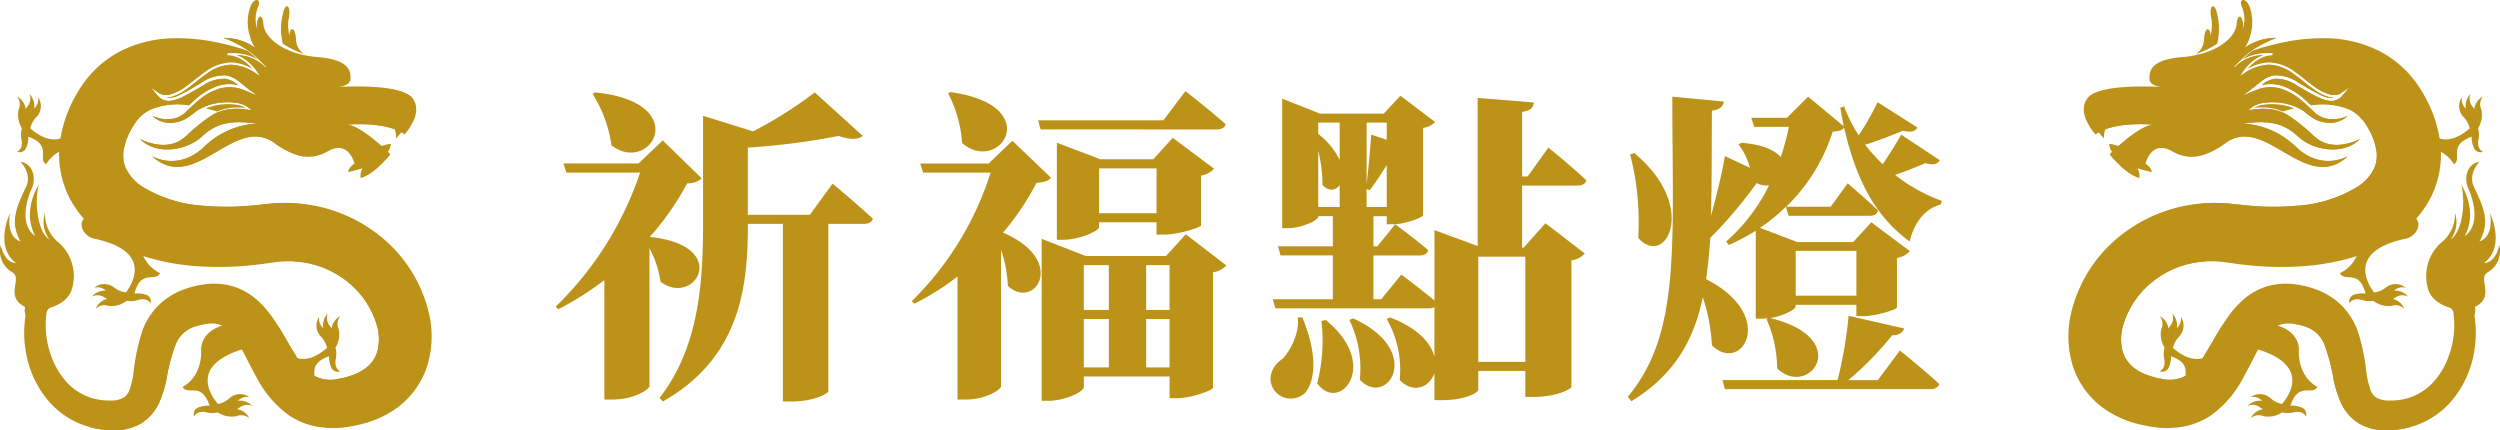 <svg xmlns="http://www.w3.org/2000/svg" width="369.668" height="63.633" viewBox="0 0 369.668 63.633"><g transform="translate(-4286.814 -5820.199)"><path d="M4390.58,5846.585a3.06,3.06,0,0,1-2.16.72,40.188,40.188,0,0,1-5.52,7.921c12.193,1.3,6.624,10.465,1.584,6.624a15.007,15.007,0,0,0-1.632-4.945v20.4c0,.384-2.112,1.968-5.424,1.968h-1.248v-17.665a44.11,44.11,0,0,1-6.817,4.32l-.384-.385a49.36,49.36,0,0,0,12.481-19.825h-10.9l-.432-1.345h11.089l3.6-3.408Zm-15.793-12.722c14.594,1.441,8.257,12.29,2.448,7.826a19.306,19.306,0,0,0-2.784-7.585Zm35.139,13.49s3.744,3.12,5.953,5.184c-.145.529-.672.769-1.393.769H4409.3v24.722c0,.335-2.017,1.536-5.473,1.536h-1.248v-26.258H4397.4c0,8.784-.863,19.633-12.576,26.258l-.48-.529c5.857-7.536,6.432-17.089,6.432-26.066v-15.65l7.393,2.305a60.8,60.8,0,0,0,9.121-5.761l7.1,6.433c-.672.528-1.872.624-3.553,0a105.268,105.268,0,0,1-13.442,1.729v9.936h9.17Z" fill="#bc9218"/><path d="M4442.229,5846.488c-.432.481-.961.624-2.161.769a39.417,39.417,0,0,1-4.945,7.345c9.649,4.128,4.657,11.568.721,7.872a18.993,18.993,0,0,0-1.008-5.328v20.162c0,.431-2.065,1.968-5.281,1.968H4428.4v-18.194a38.587,38.587,0,0,1-6.384,4.032l-.384-.383a46.214,46.214,0,0,0,11.664-19.01h-9.985l-.431-1.345h10.129l3.5-3.359Zm-14.881-12.672c14.16,1.968,7.248,12.289,1.727,7.537a18.482,18.482,0,0,0-2.063-7.345Zm13.344,5.52-.383-1.344h18.529l3.264-4.32s3.744,2.928,5.953,4.9c-.145.527-.672.767-1.344.767Zm27.458,20.114a3.251,3.251,0,0,1-1.968,1.008v17.089c-.047.337-3.215,1.536-5.328,1.536h-1.1v-3.216h-12.674v1.584c0,.624-2.687,2.017-5.328,2.017h-.912v-23.954l6.529,2.544h11.857l2.928-3.216Zm-10.32-4.56v-1.824h-8.5v.719c0,.529-2.833,1.872-5.376,1.872h-.865V5841.3l6.433,2.448h7.825l2.88-3.168,6.1,4.561a3.1,3.1,0,0,1-1.92,1.008v7.392c-.048.288-3.36,1.345-5.424,1.345Zm-10.754,4.512v6.625h3.7V5859.4Zm0,15.122h3.7v-7.154h-3.7Zm10.754-22.8V5845.1h-8.5v6.624Zm-1.537,7.681v6.625h3.457V5859.4Zm3.457,15.122v-7.154h-3.457v7.154Z" fill="#bc9218"/><path d="M4479.379,5867.131c2.16,5.136,2.017,9.024.528,11.04a3.048,3.048,0,0,1-4.9-.624c-.816-1.68,0-3.311,1.488-4.32,1.056-1.1,2.544-3.84,2.208-6.1Zm32.5-19.49v9.169h.24l3.216-3.6,5.809,4.465a2.975,2.975,0,0,1-1.968,1.008V5877.4c0,.289-2.112,1.489-5.616,1.489h-1.2v-3.841h-6.96v2.784c0,.433-1.967,1.536-5.28,1.536h-1.2v-4.032c-.673,2.112-3.072,3.169-5.137,1.057a15.1,15.1,0,0,0-1.92-9.026l.48-.239c4.129,1.584,6.049,3.792,6.577,5.808V5865.6a1.48,1.48,0,0,1-.815.191H4475.4l-.384-1.343h8.881v-6.481h-7.729l-.384-1.345h8.113v-4.464h-2.161v.1c0,.481-2.352,1.681-4.56,1.681h-.769v-19.154l5.57,2.208h9.456l2.449-2.64,5.137,3.888a2.917,2.917,0,0,1-1.778.864v12.913c-.047.336-2.687,1.345-4.464,1.345h-.912v-1.2h-1.967v4.464h.576l2.639-3.263s3.025,2.208,4.9,3.84c-.144.528-.624.768-1.3.768h-6.816v6.481h1.152l2.976-3.649s2.832,2.112,4.9,3.84v-10.416l6.384,2.351V5834.68l8.3.672c-.046.719-.431,1.2-1.727,1.392v9.553h.816l3.073-4.272s3.551,2.879,5.616,4.848c-.145.528-.672.768-1.344.768Zm-29.042,19.874c8.209,6.624,2.016,13.921-1.248,9.36a25.519,25.519,0,0,0,.623-9.217Zm-1.1-27.507a10.739,10.739,0,0,1,3.169,3.841v-5.521h-3.169Zm0,10.8h3.169v-3.264c-.576.864-1.632,1.008-2.545,0a20.7,20.7,0,0,0-.624-5.041Zm5.136,16.466c10.658,4.8,5.041,13.344,1.009,9.073a16.434,16.434,0,0,0-1.536-8.833Zm2.018-28.947v9.073c.287-2.4.575-5.617.672-7.3l2.3.767v-2.544Zm2.975,12.481v-6.193c-.768,1.2-1.631,2.545-2.5,3.7l-.479-.144v2.64Zm13.537,7.344v15.554h6.96v-15.554Z" fill="#bc9218"/><path d="M4573.654,5843.9c-.383.576-.912.767-2.16.431-1.439.624-3.023,1.248-4.464,1.729a24.633,24.633,0,0,0,6.913,3.84l-.144.528c-2.209.576-3.889,2.5-4.609,5.473-5.04-3.649-7.92-9.074-9.7-16.85-.289.433-.721.528-1.681.624a26.827,26.827,0,0,1-6.864,11.089h6.576l2.5-3.456s2.833,2.4,4.512,4.032c-.143.528-.623.769-1.3.769h-11.953l-.385-1.345a24.773,24.773,0,0,1-3.839,3.12l5.519,2.112h8.258l2.687-2.927,5.713,4.272a3.54,3.54,0,0,1-1.92,1.008v7.3c-.048.336-3.121,1.3-4.992,1.3h-1.009v-1.681h-8.976v.24c0,.433-1.777,1.393-3.744,1.729,12.337,3.024,5.76,11.953,1.007,7.44a18.327,18.327,0,0,0-1.583-7.3l.288-.1c-.385,0-.721.047-1.057.047h-.816v-13.008a31.3,31.3,0,0,1-3.984,2.112l-.384-.528a26.368,26.368,0,0,0,6.336-8.305,2.826,2.826,0,0,1-1.824-.336,65.611,65.611,0,0,1-6.864,8.112c-.144,2.16-.336,4.177-.624,6.1,10.609,5.425,5.28,14.113.863,9.793a26.422,26.422,0,0,0-1.344-7.1c-1.392,6.577-4.32,11.521-10.56,15.362l-.529-.672c7.874-9.361,6.578-22.466,6.578-44.357l7.632.721c-.144.768-.671,1.2-1.777,1.344-.047,5.761,0,10.945-.143,15.554.912-3.217,1.728-6.818,2.064-8.833l3.7,1.728a10.111,10.111,0,0,0-1.679-3.457l.431-.24c3.12.24,4.9,1.1,5.809,2.112a38.161,38.161,0,0,0,1.2-4.464H4546.2l-.432-1.344h5.281l3.12-3.121,5.28,4.37c-.191-.865-.336-1.777-.527-2.737l.576-.192a22.162,22.162,0,0,0,2.16,4.272,40.625,40.625,0,0,0,2.784-4.9l5.9,3.744c-.336.576-.863.769-2.16.48-1.871.768-3.84,1.537-5.569,2.064a25.148,25.148,0,0,0,2.593,2.881c.912-1.345,1.92-2.929,2.735-4.368Zm-45.172-1.057c9.6,7.969,4.561,17.09.577,12.529a40.113,40.113,0,0,0-1.2-12.337Zm39.268,29.187s3.648,2.928,5.809,4.945c-.145.527-.672.767-1.344.767h-30.339l-.384-1.343h17.041a63.723,63.723,0,0,0,1.633-9.5l8.208,1.872c-.192.576-.72,1.008-1.776,1.008a46.233,46.233,0,0,1-6.481,6.625h4.369Zm-15.409-14.737v6.624h8.976v-6.624Z" fill="#bc9218"/><path d="M4596.53,5838.824a1.353,1.353,0,0,0,.2.373,9.952,9.952,0,0,0,1.208,1.471,3.38,3.38,0,0,1,.371-1.809,6.355,6.355,0,0,0-1.025-.136l.168.128" fill="#bc9218"/><path d="M4598.687,5841.5a1.912,1.912,0,0,1,.844.145,8.529,8.529,0,0,0,1.2.217c-.26.27-.889.861-1.3.869C4598.93,5842.742,4598.746,5841.887,4598.687,5841.5Z" fill="#bc9218"/><path d="M4653.3,5840.813a3.6,3.6,0,0,0-.055-1.656,3.728,3.728,0,0,0,.474-2.768,1.834,1.834,0,0,1,.239-1.918,2.475,2.475,0,0,0-1.287,1.885,1.731,1.731,0,0,0-.207-.358,1.836,1.836,0,0,1-.348-1.9,2.48,2.48,0,0,0-.674,2.153,1.807,1.807,0,0,1-.6-1.685,2.342,2.342,0,0,0,.23,2.921,3.44,3.44,0,0,1,.925,1.689c-1.58,1.421-5.778,4.17-8.347-3.779-.543-2.044-4.28-3.23-3.635,1.783s3.961,4.752,3.961,4.752,3.828-.526,5.686,2.561c1.319-.89-.965-2.748,2.623-4.086a3.922,3.922,0,0,0,.382,1.764,1.065,1.065,0,0,0,1.3.471S4653,5842.282,4653.3,5840.813Z" fill="#bc9218"/><path d="M4616.477,5867.86c-2.569,7.949-6.767,5.2-8.347,3.778a3.437,3.437,0,0,1,.925-1.689,2.341,2.341,0,0,0,.23-2.92,1.806,1.806,0,0,1-.6,1.684,2.475,2.475,0,0,0-.674-2.153,1.837,1.837,0,0,1-.348,1.9,1.827,1.827,0,0,0-.207.358,2.473,2.473,0,0,0-1.287-1.884,1.835,1.835,0,0,1,.239,1.918,3.722,3.722,0,0,0,.475,2.768,3.586,3.586,0,0,0-.056,1.655c.3,1.47-.671,1.827-.671,1.827a1.064,1.064,0,0,0,1.3-.471,3.917,3.917,0,0,0,.382-1.764c3.588,1.338,1.3,3.2,2.623,4.086,1.858-3.087,5.686-2.561,5.686-2.561s3.316.261,3.961-4.752S4617.02,5865.816,4616.477,5867.86Z" fill="#bc9218"/><path d="M4623.539,5835.631a8.526,8.526,0,0,1,2.517.6c-.569.132-1.138.292-1.707.46a6.95,6.95,0,0,0-1.918-.533,9.272,9.272,0,0,0-2.335.008,4.028,4.028,0,0,1,1.437-.482A8.428,8.428,0,0,1,4623.539,5835.631Z" fill="#bc9218"/><path d="M4652.35,5873.655a14.856,14.856,0,0,1-3.145,5.96,12.407,12.407,0,0,1-5.784,3.676c-.051.016-.1.03-.155.044a14.362,14.362,0,0,1-3.51.5,7.892,7.892,0,0,1-3.981-.941,7,7,0,0,1-2.883-3.29,17.417,17.417,0,0,1-1.029-3.334,26.213,26.213,0,0,0-1.385-5.215,4.452,4.452,0,0,0-2.686-2.532,7.984,7.984,0,0,0-1.665-.407c-.152-.023-.305-.042-.458-.053a4.11,4.11,0,0,0-1.729.166,3.594,3.594,0,0,0-1.32.877,9.792,9.792,0,0,0-1.32,1.75c-.877,1.431-1.679,3.225-2.742,5.123a15.833,15.833,0,0,1-4.853,5.667,10.922,10.922,0,0,1-4.012,1.628,13.672,13.672,0,0,1-4.027.131,20.7,20.7,0,0,1-3.591-.758A15.188,15.188,0,0,1,4598.5,5881a12.476,12.476,0,0,1-5.151-6.576,15.019,15.019,0,0,1-.284-7.944,20.7,20.7,0,0,1,8.075-12.029,22.173,22.173,0,0,1,10.962-4.143h.009a22.161,22.161,0,0,1,2.8-.09c.6.009,1.2.053,1.794.111l1.554.166c.9.111,1.8.169,2.707.227a37.482,37.482,0,0,0,5.3-.088,19.578,19.578,0,0,0,9.075-2.772,6.687,6.687,0,0,0,2.423-2.553,4.009,4.009,0,0,0,.446-1.387,4.853,4.853,0,0,0-.016-1.547,9.854,9.854,0,0,0-1.473-3.646,6.037,6.037,0,0,0-1.956-2.03,1.683,1.683,0,0,0-.16-.094c-.087-.058-.182-.109-.277-.16a10.269,10.269,0,0,0-5.771-.67c-.314-.294-.629-.585-.948-.863a9.327,9.327,0,0,0-3.509-2.064,5.606,5.606,0,0,0-2.823-.065,3.708,3.708,0,0,1,1.947-.934,5.48,5.48,0,0,1,3.239,1c1.042.6,2.071,1.234,3.181,1.759a4.858,4.858,0,0,0,1.808.518,2.118,2.118,0,0,0,1.715-.782c.007,0,.007-.006.014-.006s.01-.014.016-.021l1.013-1.212-1.313.918c-.007.007-.014.007-.021.016a2.177,2.177,0,0,1-1.736.065,6.853,6.853,0,0,1-1.76-.853c-.911-.615-1.764-1.362-2.679-2.032h0c-.182-.134-.367-.266-.557-.391a6.684,6.684,0,0,0-3.835-1.392,6.417,6.417,0,0,0-3.161.969,6.806,6.806,0,0,1,1.313-1.219,4.5,4.5,0,0,1,2.366-.832h.02l.014-.268h-.021a7.991,7.991,0,0,0-3.079.312,6.393,6.393,0,0,0-1.364.622l.206-.213a9.346,9.346,0,0,1,1.341-1.137,39.071,39.071,0,0,1,3.932-1.087,28.579,28.579,0,0,1,7.149-.724,18.011,18.011,0,0,1,7.835,2,15.725,15.725,0,0,1,6.072,5.859,19.187,19.187,0,0,1,2.684,7.389,14.146,14.146,0,0,1-1.526,8.587,16.19,16.19,0,0,1-5.667,5.967,23.7,23.7,0,0,1-6.742,2.876,34.666,34.666,0,0,1-6.741,1.05,46.9,46.9,0,0,1-6.566-.065c-1.073-.1-2.153-.206-3.209-.358l-1.4-.2c-.393-.044-.779-.088-1.167-.1a14.286,14.286,0,0,0-1.431-.009h-.007a13.577,13.577,0,0,0-7.193,2.365,12.975,12.975,0,0,0-5.216,7.084,7.261,7.261,0,0,0-.088,3.794,4.8,4.8,0,0,0,1.936,2.678,7.215,7.215,0,0,0,1.771.9,12.478,12.478,0,0,0,2.2.568,4.944,4.944,0,0,0,3.392-.453,9.2,9.2,0,0,0,2.89-3.2c.811-1.26,1.574-2.716,2.554-4.261l0,0q.288-.461.608-.93a14.925,14.925,0,0,1,2.446-2.832,9.5,9.5,0,0,1,3.771-2.085,10.1,10.1,0,0,1,4.15-.22,13.763,13.763,0,0,1,3.62,1.022,10.247,10.247,0,0,1,3.325,2.349,10.547,10.547,0,0,1,2.074,3.385,29.735,29.735,0,0,1,1.341,6.332,12.6,12.6,0,0,0,.548,2.379,2.355,2.355,0,0,0,.839,1.219,3.421,3.421,0,0,0,1.713.474,10.052,10.052,0,0,0,2.379-.19,8.27,8.27,0,0,0,4.143-2.261,11.36,11.36,0,0,0,2.613-4.321,13.1,13.1,0,0,0,.714-5.193,7.818,7.818,0,0,0-1.685-4.619l1.854-1.859a10.538,10.538,0,0,1,2.881,6.127A16.465,16.465,0,0,1,4652.35,5873.655Z" fill="#bc9218"/><path d="M4642.371,5845.777a10.443,10.443,0,0,1-6.409,5.408,22.649,22.649,0,0,1-8.549.77c-5.119-.329-10.185-1.367-15.3-1.651a22.161,22.161,0,0,1,2.8-.09c.6.009,1.2.053,1.794.111l1.554.166c.9.111,1.8.169,2.707.227a37.482,37.482,0,0,0,5.3-.088,19.578,19.578,0,0,0,9.075-2.772,6.687,6.687,0,0,0,2.423-2.553,4.009,4.009,0,0,0,.446-1.387,4.853,4.853,0,0,0-.016-1.547,9.854,9.854,0,0,0-1.473-3.646,6.037,6.037,0,0,0-1.956-2.03,1.683,1.683,0,0,0-.16-.094c-.087-.058-.182-.109-.277-.16a10.269,10.269,0,0,0-5.771-.67c-.314-.294-.629-.585-.948-.863a9.327,9.327,0,0,0-3.509-2.064,5.606,5.606,0,0,0-2.823-.065,3.708,3.708,0,0,1,1.947-.934,5.48,5.48,0,0,1,3.239,1c1.042.6,2.071,1.234,3.181,1.759a4.858,4.858,0,0,0,1.808.518,2.118,2.118,0,0,0,1.715-.782c.007,0,.007-.006.014-.006s.01-.014.016-.021l1.013-1.212-1.313.918c-.007.007-.014.007-.021.016a2.177,2.177,0,0,1-1.736.065,6.853,6.853,0,0,1-1.76-.853c-.911-.615-1.764-1.362-2.679-2.032.647-.051,1.294-.081,1.946-.084,3.975-.013,8.1,1.094,11,3.8S4643.962,5842.136,4642.371,5845.777Z" fill="#bc9218"/><path d="M4651.251,5866.115s-4.455-.192-5.387-3.116a6.645,6.645,0,0,1,1.832-6.844,5.39,5.39,0,0,0,2.129-4.448,4.2,4.2,0,0,1-.635,3.877c1.78-1.113,2.224-5.631,1.557-8.075,0,0,2.574,3.831.509,7.613,2.447-1.731,1.21-5.6.541-7.03s-.287-3.692,1.651-3.963c0,0-1.739,1.713-.832,3.661,1.468,3.154,2.453,5.22.832,8.112,2.266-.78,1.558-4.164,1.558-4.164s2.383,4.844-.89,7.373c1.843-.127,2.261-2.7,2.261-2.7a3.614,3.614,0,0,1-1.689,4.036C4652.836,5861.481,4656.705,5864.751,4651.251,5866.115Z" fill="#bc9218"/><path d="M4626.748,5871.823s.152-3.323-4.88-3.8-3.722,3.216-1.662,3.692c8.029,2.307,5.418,6.593,4.05,8.218a3.443,3.443,0,0,1-1.719-.869,2.341,2.341,0,0,0-2.926-.134,1.808,1.808,0,0,1,1.7.541,2.475,2.475,0,0,0-2.129.744,1.835,1.835,0,0,1,1.912.285,1.753,1.753,0,0,0,.364.195,2.475,2.475,0,0,0-1.841,1.348,1.836,1.836,0,0,1,1.909-.3,3.728,3.728,0,0,0,2.751-.565,3.593,3.593,0,0,0,1.657,0c1.459-.349,1.847.61,1.847.61a1.064,1.064,0,0,0-.513-1.284,3.922,3.922,0,0,0-1.775-.323c1.219-3.63,3.151-1.408,4-2.755C4626.347,5875.666,4626.748,5871.823,4626.748,5871.823Z" fill="#bc9218"/><path d="M4633.994,5843.291c-6.223,5.705-12.089-6.113-17.991-2.028-2.188,1.51-4.829,3.13-7.966,1.321s-3.976,1.816-3.976,1.816.882.511.933,1.241c-1.524-.351-2.028-.533-2.108-.555a2.446,2.446,0,0,1,.277,1.43c-2.123-.518-4.377-3.5-4.377-3.5s4.3-4.348,6.5-4.384c-6.507-.467-8.6,1.415-8.6,1.415s-2.962-3.049-1.182-5.355c1.561-2.028,9.134-1.736,10.965-1.634-.635-.066-1.787-.306-1.816-1.174-.051-1.2.2-2.875,4.887-3.247s7.807-2.677,7.989-4.866,1.269-.759.883.832a4.72,4.72,0,0,0-.051-3.276c-.708-1.5.773-1.634,1.247.336a6.878,6.878,0,0,1-.926,5.639,7.889,7.889,0,0,1,4.72-1.5c-.044.015-.088.037-.131.052s-.11.043-.161.065a.354.354,0,0,0-.095.037,2.991,2.991,0,0,0-.365.153,2.114,2.114,0,0,0-.3.131c-.175.08-.364.175-.569.277a16.482,16.482,0,0,0-1.78.993c-.109.073-.226.153-.335.24a8.924,8.924,0,0,0-1.153.956l-1.014,1-.175.167c-.051.051-.11.11-.161.168l-.007.007.058.051.059.059v-.007l.131-.132a5.217,5.217,0,0,1,1.043-.817,5.684,5.684,0,0,1,1.379-.6,7.3,7.3,0,0,1,1.678-.285,5.008,5.008,0,0,0-1.211.613,6.912,6.912,0,0,0-1.831,1.875c-.022.015-.029.037-.044.051l-.4.6.613-.394a6.993,6.993,0,0,1,3.677-1.3,6.308,6.308,0,0,1,3.633,1.357c1.109.751,2.086,1.67,3.232,2.451a7.026,7.026,0,0,0,1.86.919,4.075,4.075,0,0,0,.839.168,1.264,1.264,0,0,1-.4.022,4.435,4.435,0,0,1-1.635-.489c-1.065-.511-2.086-1.145-3.122-1.758a5.935,5.935,0,0,0-3.538-1.1,3.746,3.746,0,0,0-1.773.715c-.518.358-.956.781-1.415,1.131l-1.54,1.153,1.78-.737a5.653,5.653,0,0,1,3.758-.314,8.9,8.9,0,0,1,3.348,1.941c.234.2.46.408.686.613.263.24.525.481.788.729a4.019,4.019,0,0,0,1.751,1.109,5.087,5.087,0,0,0,3.378-.335,3.684,3.684,0,0,1-2.941,1.006,4.871,4.871,0,0,1-1.889-.532,10.858,10.858,0,0,1-1.634-1.175,6.688,6.688,0,0,0-.941-.532,8.262,8.262,0,0,0-2.97-.759,8.872,8.872,0,0,0-2.064.073,3.536,3.536,0,0,0-1.926.824l-.27.256.379-.059a10.022,10.022,0,0,1,2.729-.116,6.979,6.979,0,0,1,1.736.423,6.511,6.511,0,0,1,.861.4,26.183,26.183,0,0,1,3.874,3.093,2.592,2.592,0,0,0,.219.183c.073.065.146.124.219.182,2.713,2.2,6.456.146,6.456.146-2.327,2.407-6.865,1.773-9.156-.38-1.86-1.736-3.735-2.276-6.58-2.064-.562.044-1.16.109-1.8.211a6.26,6.26,0,0,1,1.247.044,12.2,12.2,0,0,1,6.727,3.261C4629.989,5845.509,4633.739,5843.437,4633.994,5843.291Z" fill="#bc9218"/><path d="M4609.683,5837.471a5.232,5.232,0,0,1-2.122-.284,1.572,1.572,0,0,0-.826-.153,3.07,3.07,0,0,0-.379.14,3.206,3.206,0,0,1-1.892-.277,4.645,4.645,0,0,0-2.707.049c-.74.241-1.411.668-2.157.889a2.185,2.185,0,0,1-2.188-.368,2.719,2.719,0,0,1-1.341,1.5,1.091,1.091,0,0,1-.189.056,7.765,7.765,0,0,0,.8,1.026s2.094-1.882,8.6-1.415c-2.2.036-6.5,4.384-6.5,4.384s.234.309.62.743l2.556.392-.415-1.086a2.351,2.351,0,0,1,1.788.718,2.324,2.324,0,0,0-.752-1.118l3.827-1.437a8.5,8.5,0,0,0-2.06-.268,22.017,22.017,0,0,0,2.969-1.247,3.528,3.528,0,0,1,3.108-.021,6.938,6.938,0,0,0-2.224-1.2,11.984,11.984,0,0,1,4.384-.7,1.946,1.946,0,0,0-1.4-.478C4610.686,5837.324,4610.187,5837.434,4609.683,5837.471Z" fill="#bc9218"/><path d="M4595.84,5836.964s1.716-1.159,1.187-1.964S4595.522,5835.333,4595.84,5836.964Z" fill="#bc9218"/><path d="M4611.477,5828.205a2.584,2.584,0,0,0,1.226-2.015c.11-2.413,1.037-1.8.971-.693a6.1,6.1,0,0,0,.092-2.717c-.288-1.516.28-2.215.722-1.129a9.3,9.3,0,0,1,.182,5A13.319,13.319,0,0,1,4611.477,5828.205Z" fill="#bc9218"/><path d="M4612.343,5832.418s-2.633,2.338-3.385,2.019a2,2,0,0,1-1.012-1.156c.191.011.383.013.575.009a9.184,9.184,0,0,0,1.66-.2A11.713,11.713,0,0,0,4612.343,5832.418Z" fill="#bc9218"/><path d="M4596.471,5837.439a3.25,3.25,0,0,1,2.834-1.912,8.536,8.536,0,0,1,3.356.444c2.133.654,4.163,1.559,6.266,2.224a11.964,11.964,0,0,0,3.222.619,5.171,5.171,0,0,0,3.107-.843,4.406,4.406,0,0,0,1.19-1.114,1.4,1.4,0,0,0,.144-1.521,2.288,2.288,0,0,0-2.952-.592,2.318,2.318,0,0,1,3.007.56,1.484,1.484,0,0,1-.118,1.6,4.541,4.541,0,0,1-1.2,1.167,5.323,5.323,0,0,1-3.181.928,12.164,12.164,0,0,1-3.294-.566c-2.136-.631-4.183-1.5-6.3-2.1a8.126,8.126,0,0,0-3.194-.368,2.8,2.8,0,0,0-2.4,1.616l-.013.036a.254.254,0,0,1-.476-.177Z" fill="#bc9218"/><path d="M4608.661,5832.417a2.722,2.722,0,0,1,1.111-2.771C4611.273,5828.721,4608.661,5832.417,4608.661,5832.417Z" fill="#bc9218"/><path d="M4609.94,5832.088a2.725,2.725,0,0,1,2.273-1.936C4613.972,5830.032,4609.94,5832.088,4609.94,5832.088Z" fill="#bc9218"/><path d="M4611.97,5832.031a2.723,2.723,0,0,1,2.791-1.062C4616.458,5831.446,4611.97,5832.031,4611.97,5832.031Z" fill="#bc9218"/><path d="M4641.039,5851.725c-5.052.143-5.123,3.468-5.123,3.468s.142,3.861-3.114,5.4c.754,1.4,2.83-.687,3.8,3.017a3.92,3.92,0,0,0-1.793.2,1.063,1.063,0,0,0-.6,1.246s.452-.93,1.884-.485a3.606,3.606,0,0,0,1.653.11,3.725,3.725,0,0,0,2.707.748,1.836,1.836,0,0,1,1.885.429,2.477,2.477,0,0,0-1.747-1.469,1.772,1.772,0,0,0,.377-.17,1.835,1.835,0,0,1,1.926-.157,2.476,2.476,0,0,0-2.075-.885,1.806,1.806,0,0,1,1.736-.425,2.342,2.342,0,0,0-2.929-.062,3.432,3.432,0,0,1-1.772.752c-1.257-1.713-3.575-6.165,4.59-7.929C4644.538,5855.183,4646.091,5851.583,4641.039,5851.725Z" fill="#bc9218"/><path d="M4609.781,5834.175a.879.879,0,0,1-1.16-.444.971.971,0,0,1-.1-.441,9.184,9.184,0,0,0,1.66-.2A.872.872,0,0,1,4609.781,5834.175Z" fill="#bc9218"/><path d="M4609.006,5833.709a.179.179,0,1,1,.245.094A.186.186,0,0,1,4609.006,5833.709Z" fill="#bc9218"/><path d="M4616,5841.263c5.9-4.085,11.768,7.733,17.991,2.028-.255.146-4.005,2.218-7.784-1.459a12.2,12.2,0,0,0-6.727-3.261,6.26,6.26,0,0,0-1.247-.044c.642-.1,1.24-.167,1.8-.211,2.845-.212,4.72.328,6.58,2.064,2.291,2.153,6.829,2.787,9.156.38,0,0-3.743,2.05-6.456-.146-.073-.058-.146-.117-.219-.182a2.592,2.592,0,0,1-.219-.183,26.183,26.183,0,0,0-3.874-3.093,6.511,6.511,0,0,0-.861-.4,6.979,6.979,0,0,0-1.736-.423,10.022,10.022,0,0,0-2.729.116l-.379.059.27-.256a3.536,3.536,0,0,1,1.926-.824,8.872,8.872,0,0,1,2.064-.073,8.262,8.262,0,0,1,2.97.759,6.688,6.688,0,0,1,.941.532,10.858,10.858,0,0,0,1.634,1.175,4.871,4.871,0,0,0,1.889.532,3.684,3.684,0,0,0,2.941-1.006,5.087,5.087,0,0,1-3.378.335,4.019,4.019,0,0,1-1.751-1.109c-.263-.248-.525-.489-.788-.729-.226-.2-.452-.416-.686-.613a8.9,8.9,0,0,0-3.348-1.941,5.653,5.653,0,0,0-3.758.314l-1.78.737,1.54-1.153c.459-.35.9-.773,1.415-1.131a3.746,3.746,0,0,1,1.773-.715,5.935,5.935,0,0,1,3.538,1.1c1.036.613,2.057,1.247,3.122,1.758a4.435,4.435,0,0,0,1.635.489,1.264,1.264,0,0,0,.4-.022,4.075,4.075,0,0,1-.839-.168,7.026,7.026,0,0,1-1.86-.919c-1.146-.781-2.123-1.7-3.232-2.451a6.308,6.308,0,0,0-3.633-1.357,6.993,6.993,0,0,0-3.677,1.3l-.613.394.4-.6c.015-.014.022-.036.044-.051a6.912,6.912,0,0,1,1.831-1.875,5.008,5.008,0,0,1,1.211-.613,7.3,7.3,0,0,0-1.678.285,5.684,5.684,0,0,0-1.379.6,5.217,5.217,0,0,0-1.043.817l-.131.132v.007l-.059-.059-.058-.051.007-.007c.051-.058.11-.117.161-.168l.175-.167,1.014-1a8.924,8.924,0,0,1,1.153-.956c.109-.087.226-.167.335-.24a16.317,16.317,0,0,1,1.78-.993c.205-.1.394-.2.569-.277a2.114,2.114,0,0,1,.3-.131,2.991,2.991,0,0,1,.365-.153.354.354,0,0,1,.095-.037c.051-.022.109-.044.161-.065s.087-.037.131-.052a7.889,7.889,0,0,0-4.72,1.5,6.037,6.037,0,0,0,.8-1.556q-.625.395-1.222.831c-1.734,1.273-3.392,3.106-3.255,5.253a7.987,7.987,0,0,1,1.825-.493,6.685,6.685,0,0,1-2.315,2.192q2.131-.576,4.239-1.241a19.927,19.927,0,0,0-2.12,2.578,3.783,3.783,0,0,1-2.806,1.6,5.93,5.93,0,0,0,4.5-.4c-1.272,1.434-2.652,2.938-4.5,3.435a8.761,8.761,0,0,0,2.936-.2c-1.667,1.455-3.948,1.933-6.119,2.359a4,4,0,0,0,3.087-.175,14.831,14.831,0,0,1-2.239,1.854A10.483,10.483,0,0,0,4616,5841.263Z" fill="#bc9218"/><path d="M4648.577,5864.735a3.042,3.042,0,0,1-.038-2.883,2.345,2.345,0,0,0,.659,1.957,3.549,3.549,0,0,1,.064-2.408c.211-.535.549-1.01.781-1.536a4.231,4.231,0,0,0,.316-2.278q.023,1.052.046,2.1.722-2.077,1.442-4.155a9.776,9.776,0,0,1-.67,3.941c-.365.928-.882,1.924-.557,2.866a7.237,7.237,0,0,1,1.78-2.44,12.584,12.584,0,0,0-.75,2.619,4.965,4.965,0,0,1,1.078-1.514,6.345,6.345,0,0,0-.22,3.343,10.832,10.832,0,0,1,.316,1.6,1.5,1.5,0,0,1-.44,1.249C4650.957,5868.381,4649.081,5865.75,4648.577,5864.735Z" fill="#bc9218"/><path d="M4615.406,5868.321a39.791,39.791,0,0,1-2.478,5.963c-1.357,2.381-3.537,4.5-6.249,4.89-3.186.457-6.386-1.737-7.66-4.691a11.476,11.476,0,0,1,.541-9.348,11.136,11.136,0,0,1,4.515-5.056,16.188,16.188,0,0,1,9.089-1.228,13.577,13.577,0,0,0-7.193,2.365,12.975,12.975,0,0,0-5.216,7.084,7.261,7.261,0,0,0-.088,3.794,4.8,4.8,0,0,0,1.936,2.678,7.215,7.215,0,0,0,1.771.9,12.478,12.478,0,0,0,2.2.568,4.944,4.944,0,0,0,3.392-.453,9.2,9.2,0,0,0,2.89-3.2C4613.663,5871.322,4614.426,5869.866,4615.406,5868.321Z" fill="#bc9218"/><path d="M4643.421,5883.291c-.051.016-.1.03-.155.044a14.362,14.362,0,0,1-3.51.5,7.892,7.892,0,0,1-3.981-.941,7,7,0,0,1-2.883-3.29,17.417,17.417,0,0,1-1.029-3.334,26.213,26.213,0,0,0-1.385-5.215,4.452,4.452,0,0,0-2.686-2.532,7.984,7.984,0,0,0-1.665-.407,4.129,4.129,0,0,1,2.375-.349,6.6,6.6,0,0,1,4.492,3.766,45.936,45.936,0,0,1,2.016,5.732,9.112,9.112,0,0,0,3.412,4.9,9.3,9.3,0,0,0,4.721,1.129C4643.236,5883.289,4643.328,5883.291,4643.421,5883.291Z" fill="#bc9218"/><path d="M4631.252,5827.848c4.045.04,8.557,1,11.1,4.437.61.824,1.014,1.758,1.539,2.635a.2.2,0,0,0,.363-.1,4.688,4.688,0,0,0-1.127-2.592,9.877,9.877,0,0,0-2.088-1.989,13.28,13.28,0,0,0-5.893-2.265,25.467,25.467,0,0,0-3.9-.231.052.052,0,0,0,0,.1Z" fill="#bc9218"/><path d="M4644.107,5835.323l-.008.087a.335.335,0,0,0,.017.126c.015.053.029.108.046.161a1.3,1.3,0,0,0,.09.2c.012.024.023.049.036.072a.226.226,0,0,0,.156.12.182.182,0,0,0,.174-.046.6.6,0,0,0,.043-.054.244.244,0,0,0,.02-.173c-.006-.026-.013-.052-.019-.079a1.344,1.344,0,0,0-.063-.214l-.071-.157a.517.517,0,0,0-.13-.16.17.17,0,0,0-.186-.035.176.176,0,0,0-.1.156Z" fill="#bc9218"/><path d="M4634.366,5856.209a35.126,35.126,0,0,1-7.6,1.268,25.584,25.584,0,0,1-3.8-.038c-1.264-.115-2.521-.281-3.776-.473-.7-.107-1.4-.247-2.107-.373a10.2,10.2,0,0,0-2.139-.235.15.15,0,0,0-.076.277,6.976,6.976,0,0,0,1.786.712,14.22,14.22,0,0,0,1.888.371,24.935,24.935,0,0,0,3.889.306,44.465,44.465,0,0,0,7.715-.621,35.5,35.5,0,0,0,4.251-1.064.067.067,0,0,0-.036-.13Z" fill="#bc9218"/><path d="M4611.451,5856.787a13.828,13.828,0,0,0-3.356.23,6.313,6.313,0,0,0-2.9,1.588c-.12.112.032.263.161.209.975-.415,1.979-.759,2.966-1.153a9.383,9.383,0,0,1,3.132-.717.078.078,0,0,0,0-.157Z" fill="#bc9218"/><path d="M4601.724,5860.056a.283.283,0,0,0-.092.066l-.035.045-.065.083-.065.083a.415.415,0,0,0-.083.13.434.434,0,0,0-.009.094l.007-.051,0,.007.019-.044-.089.128-.016.038a.127.127,0,0,0,0,.063.153.153,0,0,0,.043.09.192.192,0,0,0,.07.04.153.153,0,0,0,.121-.016l.129-.089-.045.019.007,0-.051.007a.406.406,0,0,0,.094-.009.4.4,0,0,0,.13-.083l.083-.065.083-.065.045-.035a.274.274,0,0,0,.051-.065l.015-.027.025-.06a.185.185,0,0,0,0-.1.122.122,0,0,0-.017-.063.193.193,0,0,0-.051-.08.294.294,0,0,0-.11-.064.253.253,0,0,0-.192.025Z" fill="#bc9218"/><path d="M4621.943,5864.413a11,11,0,0,1,5.091-.35,11.883,11.883,0,0,1,2.424.68c.384.153.756.332,1.125.517.195.1.385.2.576.31a1.952,1.952,0,0,0,.553.269c.163.03.339-.14.233-.3a2.935,2.935,0,0,0-1.084-.752,9.277,9.277,0,0,0-1.176-.514,11.354,11.354,0,0,0-2.552-.594,11.527,11.527,0,0,0-5.23.59c-.091.032-.054.176.04.146Z" fill="#bc9218"/><path d="M4632.962,5867.069c.026.023.052.046.077.07s.025.025.037.037.01.01,0,.005-.009,0,.028.039c.01.011.02.022,0,0,.022.026.035.045.058.068s.056.055.082.084l-.073-.176c0,.159.154.292.254.407l.055.066c.006.007.035.047.01.012s0,0,.008.012c.036.049.071.1.106.149s.065.095.1.144.053.079.083.119c-.012-.016-.032-.043-.009-.012l.025.035c.036.05.069.1.1.153.015.024.028.049.043.073a.343.343,0,0,0,.123.115l-.079-.079c.021.028.041.057.061.086a.188.188,0,0,0,.348-.094l0-.052c0-.021.009-.06-.01,0-.028.093.024-.068.024-.093a.548.548,0,0,0-.012-.088c-.013-.066-.03-.132-.049-.2a1.451,1.451,0,0,0-.192-.41,2.03,2.03,0,0,0-.289-.338,1.5,1.5,0,0,0-.2-.162c-.027-.018-.053-.036-.08-.052a.33.33,0,0,0-.236-.036l.192.026a.9.9,0,0,0-.234-.111c-.009,0-.089-.023-.05-.01l-.05-.017-.11-.032a.153.153,0,0,0-.148.254Z" fill="#bc9218"/><path d="M4652.1,5867.984a12.319,12.319,0,0,1-.438,4.747,12.9,12.9,0,0,1-.9,2.213c-.365.711-.825,1.36-1.244,2.039a.128.128,0,0,0,.2.154,9.28,9.28,0,0,0,2.266-4.317,11.5,11.5,0,0,0,.218-4.849c-.01-.057-.108-.044-.1.013Z" fill="#bc9218"/><path d="M4648.668,5878.338a1.051,1.051,0,0,0-.4.275l-.139.133a.589.589,0,0,0-.1.108.579.579,0,0,0-.05.134l.06-.1c-.082.088-.167.175-.248.266s-.156.187-.233.281a.139.139,0,0,0-.011.181.138.138,0,0,0,.178.036c.1-.064.2-.125.3-.191.05-.033.1-.069.147-.1l.077-.055a.352.352,0,0,0,.035-.025l.017-.012q-.107.019-.06.015c.168,0,.3-.157.429-.257a.941.941,0,0,0,.283-.309.262.262,0,0,0-.02-.282.256.256,0,0,0-.268-.092Z" fill="#bc9218"/><path d="M4605.775,5831.824a.427.427,0,0,1-.023-.053s-.009-.038-.006-.013c0-.01,0-.022,0-.033s0-.022,0-.034c0-.033,0,.031-.009.036s.007-.015.009-.019l.034-.08-.025.059.007-.016-.041.053.01-.01-.058.045a.421.421,0,0,0,.1-.09.522.522,0,0,0,.036-.049l-.12.12a.468.468,0,0,0,.15-.156.515.515,0,0,0,.072-.245l-.014.1c.009-.063.024-.123.029-.186,0-.031,0-.061.007-.092l-.014.1.006-.037a.414.414,0,0,0-.039-.3.4.4,0,0,0-.186-.158.375.375,0,0,0-.252-.02.379.379,0,0,0-.232.178.827.827,0,0,0-.1.374l0,.049a.441.441,0,0,0,.119.288.393.393,0,0,0,.19.128l-.147-.086a.393.393,0,0,0,.17.1l-.068-.028a.355.355,0,0,0,.078.033l-.117-.068a.634.634,0,0,0,.1.077c.054.024.066.029.039.016a.077.077,0,0,1-.03-.019l.037.03.055.041c.018.015-.007-.009.011.011a.515.515,0,0,0,.086.07.092.092,0,0,0,.111-.014.1.1,0,0,0,.015-.112Z" fill="#bc9218"/><path d="M4611.347,5828.752c-1.072.17-2.138.379-3.21.551a8.062,8.062,0,0,0-1.453.268c-.371.132-.789.336-.812.772a.207.207,0,0,0,.309.178,1.7,1.7,0,0,0,.384-.37,1.59,1.59,0,0,1,.512-.348,6.447,6.447,0,0,1,1.42-.374c.959-.192,1.916-.391,2.871-.6.048-.01.027-.08-.021-.073Z" fill="#bc9218"/><path d="M4346.767,5838.824a1.38,1.38,0,0,1-.2.373,9.952,9.952,0,0,1-1.208,1.471,3.38,3.38,0,0,0-.371-1.809,6.342,6.342,0,0,1,1.025-.136l-.168.128" fill="#bc9218"/><path d="M4344.61,5841.5a1.913,1.913,0,0,0-.844.145,8.5,8.5,0,0,1-1.2.217c.26.27.888.861,1.3.869C4344.367,5842.742,4344.551,5841.887,4344.61,5841.5Z" fill="#bc9218"/><path d="M4289.993,5840.813a3.605,3.605,0,0,1,.055-1.656,3.73,3.73,0,0,1-.475-2.768,1.836,1.836,0,0,0-.238-1.918,2.475,2.475,0,0,1,1.287,1.885,1.709,1.709,0,0,1,.207-.358,1.836,1.836,0,0,0,.348-1.9,2.477,2.477,0,0,1,.673,2.153,1.806,1.806,0,0,0,.6-1.685,2.341,2.341,0,0,1-.231,2.921,3.437,3.437,0,0,0-.924,1.689c1.579,1.421,5.778,4.17,8.346-3.779.543-2.044,4.281-3.23,3.636,1.783s-3.961,4.752-3.961,4.752-3.828-.526-5.686,2.561c-1.319-.89.965-2.748-2.624-4.086a3.909,3.909,0,0,1-.381,1.764,1.065,1.065,0,0,1-1.3.471S4290.293,5842.282,4289.993,5840.813Z" fill="#bc9218"/><path d="M4326.82,5867.86c2.569,7.949,6.767,5.2,8.347,3.778a3.436,3.436,0,0,0-.925-1.689,2.341,2.341,0,0,1-.23-2.92,1.805,1.805,0,0,0,.6,1.684,2.477,2.477,0,0,1,.674-2.153,1.837,1.837,0,0,0,.347,1.9,1.782,1.782,0,0,1,.208.358,2.473,2.473,0,0,1,1.287-1.884,1.835,1.835,0,0,0-.239,1.918,3.726,3.726,0,0,1-.475,2.768,3.587,3.587,0,0,1,.056,1.655c-.3,1.47.67,1.827.67,1.827a1.065,1.065,0,0,1-1.3-.471,3.917,3.917,0,0,1-.381-1.764c-3.588,1.338-1.305,3.2-2.623,4.086-1.859-3.087-5.687-2.561-5.687-2.561s-3.315.261-3.96-4.752S4326.277,5865.816,4326.82,5867.86Z" fill="#bc9218"/><path d="M4319.757,5835.631a8.523,8.523,0,0,0-2.517.6c.569.132,1.138.292,1.707.46a6.965,6.965,0,0,1,1.919-.533,9.273,9.273,0,0,1,2.335.008,4.041,4.041,0,0,0-1.437-.482A8.44,8.44,0,0,0,4319.757,5835.631Z" fill="#bc9218"/><path d="M4290.947,5873.655a14.873,14.873,0,0,0,3.144,5.96,12.415,12.415,0,0,0,5.785,3.676c.051.016.1.03.155.044a14.361,14.361,0,0,0,3.509.5,7.892,7.892,0,0,0,3.982-.941,6.993,6.993,0,0,0,2.883-3.29,17.452,17.452,0,0,0,1.029-3.334,26.285,26.285,0,0,1,1.384-5.215,4.455,4.455,0,0,1,2.687-2.532,7.991,7.991,0,0,1,1.665-.407c.152-.023.305-.042.457-.053a4.112,4.112,0,0,1,1.73.166,3.59,3.59,0,0,1,1.32.877,9.792,9.792,0,0,1,1.32,1.75c.876,1.431,1.679,3.225,2.742,5.123a15.833,15.833,0,0,0,4.853,5.667,10.921,10.921,0,0,0,4.011,1.628,13.678,13.678,0,0,0,4.028.131,20.68,20.68,0,0,0,3.59-.758A15.183,15.183,0,0,0,4344.8,5881a12.476,12.476,0,0,0,5.151-6.576,15.009,15.009,0,0,0,.284-7.944,20.7,20.7,0,0,0-8.076-12.029,22.169,22.169,0,0,0-10.961-4.143h-.009a22.165,22.165,0,0,0-2.8-.09c-.6.009-1.2.053-1.794.111l-1.553.166c-.9.111-1.8.169-2.708.227a37.471,37.471,0,0,1-5.3-.088,19.578,19.578,0,0,1-9.075-2.772,6.68,6.68,0,0,1-2.423-2.553,4.009,4.009,0,0,1-.446-1.387,4.825,4.825,0,0,1,.016-1.547,9.847,9.847,0,0,1,1.473-3.646,6.022,6.022,0,0,1,1.956-2.03,1.665,1.665,0,0,1,.159-.094c.088-.058.183-.109.278-.16a10.266,10.266,0,0,1,5.77-.67c.315-.294.629-.585.948-.863a9.335,9.335,0,0,1,3.51-2.064,5.606,5.606,0,0,1,2.823-.065,3.711,3.711,0,0,0-1.947-.934,5.478,5.478,0,0,0-3.239,1c-1.043.6-2.071,1.234-3.181,1.759a4.861,4.861,0,0,1-1.808.518,2.121,2.121,0,0,1-1.716-.782c-.007,0-.007-.006-.014-.006s-.009-.014-.016-.021l-1.012-1.212,1.313.918c.007.007.014.007.021.016a2.177,2.177,0,0,0,1.736.065,6.847,6.847,0,0,0,1.759-.853c.911-.615,1.764-1.362,2.68-2.032h0c.183-.134.368-.266.557-.391a6.691,6.691,0,0,1,3.836-1.392,6.418,6.418,0,0,1,3.161.969,6.8,6.8,0,0,0-1.314-1.219,4.5,4.5,0,0,0-2.365-.832h-.021l-.014-.268h.021a7.994,7.994,0,0,1,3.08.312,6.372,6.372,0,0,1,1.364.622l-.206-.213a9.4,9.4,0,0,0-1.341-1.137,39.071,39.071,0,0,0-3.932-1.087,28.582,28.582,0,0,0-7.149-.724,18.02,18.02,0,0,0-7.836,2,15.727,15.727,0,0,0-6.071,5.859,19.163,19.163,0,0,0-2.684,7.389,14.142,14.142,0,0,0,1.526,8.587,16.182,16.182,0,0,0,5.667,5.967,23.7,23.7,0,0,0,6.741,2.876,34.665,34.665,0,0,0,6.742,1.05,46.9,46.9,0,0,0,6.566-.065c1.073-.1,2.153-.206,3.209-.358l1.394-.2c.393-.044.779-.088,1.168-.1a14.285,14.285,0,0,1,1.431-.009h.007a13.582,13.582,0,0,1,7.193,2.365,12.97,12.97,0,0,1,5.215,7.084,7.251,7.251,0,0,1,.088,3.794,4.791,4.791,0,0,1-1.935,2.678,7.215,7.215,0,0,1-1.771.9,12.456,12.456,0,0,1-2.2.568,4.944,4.944,0,0,1-3.392-.453,9.206,9.206,0,0,1-2.89-3.2c-.811-1.26-1.574-2.716-2.555-4.261l0,0q-.289-.461-.608-.93a14.961,14.961,0,0,0-2.446-2.832,9.5,9.5,0,0,0-3.771-2.085,10.1,10.1,0,0,0-4.15-.22,13.775,13.775,0,0,0-3.621,1.022,10.253,10.253,0,0,0-3.324,2.349,10.547,10.547,0,0,0-2.074,3.385,29.731,29.731,0,0,0-1.341,6.332,12.708,12.708,0,0,1-.548,2.379,2.355,2.355,0,0,1-.839,1.219,3.419,3.419,0,0,1-1.713.474,10.048,10.048,0,0,1-2.379-.19,8.277,8.277,0,0,1-4.144-2.261,11.365,11.365,0,0,1-2.612-4.321,13.1,13.1,0,0,1-.715-5.193,7.825,7.825,0,0,1,1.686-4.619l-1.854-1.859a10.532,10.532,0,0,0-2.881,6.127A16.447,16.447,0,0,0,4290.947,5873.655Z" fill="#bc9218"/><path d="M4300.926,5845.777a10.441,10.441,0,0,0,6.408,5.408,22.654,22.654,0,0,0,8.55.77c5.119-.329,10.184-1.367,15.3-1.651a22.165,22.165,0,0,0-2.8-.09c-.6.009-1.2.053-1.794.111l-1.553.166c-.9.111-1.8.169-2.708.227a37.471,37.471,0,0,1-5.3-.088,19.578,19.578,0,0,1-9.075-2.772,6.68,6.68,0,0,1-2.423-2.553,4.009,4.009,0,0,1-.446-1.387,4.825,4.825,0,0,1,.016-1.547,9.847,9.847,0,0,1,1.473-3.646,6.022,6.022,0,0,1,1.956-2.03,1.665,1.665,0,0,1,.159-.094c.088-.058.183-.109.278-.16a10.266,10.266,0,0,1,5.77-.67c.315-.294.629-.585.948-.863a9.335,9.335,0,0,1,3.51-2.064,5.606,5.606,0,0,1,2.823-.065,3.711,3.711,0,0,0-1.947-.934,5.478,5.478,0,0,0-3.239,1c-1.043.6-2.071,1.234-3.181,1.759a4.861,4.861,0,0,1-1.808.518,2.121,2.121,0,0,1-1.716-.782c-.007,0-.007-.006-.014-.006s-.009-.014-.016-.021l-1.012-1.212,1.313.918c.007.007.014.007.021.016a2.177,2.177,0,0,0,1.736.065,6.847,6.847,0,0,0,1.759-.853c.911-.615,1.764-1.362,2.68-2.032-.647-.051-1.3-.081-1.947-.084-3.974-.013-8.094,1.094-11,3.8S4299.335,5842.136,4300.926,5845.777Z" fill="#bc9218"/><path d="M4292.045,5866.115s4.456-.192,5.388-3.116a6.646,6.646,0,0,0-1.832-6.844,5.393,5.393,0,0,1-2.13-4.448,4.2,4.2,0,0,0,.636,3.877c-1.78-1.113-2.225-5.631-1.557-8.075,0,0-2.575,3.831-.509,7.613-2.447-1.731-1.21-5.6-.541-7.03s.287-3.692-1.652-3.963c0,0,1.74,1.713.833,3.661-1.468,3.154-2.454,5.22-.833,8.112-2.266-.78-1.557-4.164-1.557-4.164s-2.383,4.844.89,7.373c-1.843-.127-2.261-2.7-2.261-2.7a3.614,3.614,0,0,0,1.689,4.036C4290.461,5861.481,4286.591,5864.751,4292.045,5866.115Z" fill="#bc9218"/><path d="M4316.549,5871.823s-.152-3.323,4.879-3.8,3.723,3.216,1.662,3.692c-8.028,2.307-5.417,6.593-4.049,8.218a3.437,3.437,0,0,0,1.718-.869,2.343,2.343,0,0,1,2.927-.134,1.81,1.81,0,0,0-1.7.541,2.476,2.476,0,0,1,2.13.744,1.834,1.834,0,0,0-1.912.285,1.728,1.728,0,0,1-.365.195,2.475,2.475,0,0,1,1.842,1.348,1.836,1.836,0,0,0-1.91-.3,3.728,3.728,0,0,1-2.751-.565,3.588,3.588,0,0,1-1.656,0c-1.459-.349-1.848.61-1.848.61a1.065,1.065,0,0,1,.513-1.284,3.929,3.929,0,0,1,1.776-.323c-1.22-3.63-3.152-1.408-4-2.755C4316.949,5875.666,4316.549,5871.823,4316.549,5871.823Z" fill="#bc9218"/><path d="M4309.3,5843.291c6.223,5.705,12.088-6.113,17.99-2.028,2.189,1.51,4.83,3.13,7.967,1.321s3.976,1.816,3.976,1.816-.883.511-.934,1.241c1.525-.351,2.028-.533,2.109-.555a2.433,2.433,0,0,0-.278,1.43c2.123-.518,4.378-3.5,4.378-3.5s-4.3-4.348-6.5-4.384c6.508-.467,8.6,1.415,8.6,1.415s2.962-3.049,1.182-5.355c-1.561-2.028-9.134-1.736-10.965-1.634.634-.066,1.787-.306,1.816-1.174.051-1.2-.2-2.875-4.888-3.247s-7.806-2.677-7.988-4.866-1.27-.759-.883.832a4.722,4.722,0,0,1,.051-3.276c.708-1.5-.773-1.634-1.248.336a6.877,6.877,0,0,0,.927,5.639,7.891,7.891,0,0,0-4.72-1.5c.044.015.087.037.131.052s.11.043.161.065a.371.371,0,0,1,.1.037,3,3,0,0,1,.364.153,2.066,2.066,0,0,1,.3.131c.175.08.365.175.569.277a16.589,16.589,0,0,1,1.781.993c.109.073.226.153.335.24a9.063,9.063,0,0,1,1.153.956l1.014,1,.175.167c.051.051.109.11.16.168l.008.007-.059.051-.058.059v-.007l-.131-.132a5.209,5.209,0,0,0-1.044-.817,5.657,5.657,0,0,0-1.378-.6,7.317,7.317,0,0,0-1.678-.285,5,5,0,0,1,1.211.613,6.905,6.905,0,0,1,1.831,1.875c.022.015.029.037.044.051l.4.6-.613-.394a7,7,0,0,0-3.677-1.3,6.308,6.308,0,0,0-3.633,1.357c-1.109.751-2.086,1.67-3.232,2.451a7.037,7.037,0,0,1-1.86.919,4.1,4.1,0,0,1-.839.168,1.265,1.265,0,0,0,.4.022,4.428,4.428,0,0,0,1.634-.489c1.065-.511,2.087-1.145,3.123-1.758a5.933,5.933,0,0,1,3.538-1.1,3.746,3.746,0,0,1,1.773.715c.518.358.956.781,1.415,1.131l1.539,1.153-1.78-.737a5.65,5.65,0,0,0-3.757-.314,8.894,8.894,0,0,0-3.348,1.941c-.234.2-.46.408-.686.613-.263.24-.526.481-.788.729a4.029,4.029,0,0,1-1.751,1.109,5.088,5.088,0,0,1-3.378-.335,3.682,3.682,0,0,0,2.94,1.006,4.871,4.871,0,0,0,1.89-.532,10.886,10.886,0,0,0,1.634-1.175,6.656,6.656,0,0,1,.941-.532,8.265,8.265,0,0,1,2.969-.759,8.88,8.88,0,0,1,2.065.073,3.539,3.539,0,0,1,1.926.824l.27.256-.379-.059a10.024,10.024,0,0,0-2.729-.116,6.978,6.978,0,0,0-1.736.423,6.511,6.511,0,0,0-.861.4,26.132,26.132,0,0,0-3.874,3.093,2.588,2.588,0,0,1-.219.183c-.073.065-.146.124-.219.182-2.714,2.2-6.456.146-6.456.146,2.327,2.407,6.865,1.773,9.156-.38,1.86-1.736,3.735-2.276,6.58-2.064.562.044,1.16.109,1.8.211a6.258,6.258,0,0,0-1.247.044,12.193,12.193,0,0,0-6.727,3.261C4313.308,5845.509,4309.558,5843.437,4309.3,5843.291Z" fill="#bc9218"/><path d="M4333.613,5837.471a5.237,5.237,0,0,0,2.123-.284,1.571,1.571,0,0,1,.826-.153,3.13,3.13,0,0,1,.379.14,3.208,3.208,0,0,0,1.892-.277,4.645,4.645,0,0,1,2.707.049c.74.241,1.41.668,2.157.889a2.185,2.185,0,0,0,2.188-.368,2.715,2.715,0,0,0,1.341,1.5,1.091,1.091,0,0,0,.189.056,7.765,7.765,0,0,1-.8,1.026s-2.094-1.882-8.6-1.415c2.2.036,6.5,4.384,6.5,4.384s-.234.309-.621.743l-2.555.392.415-1.086a2.354,2.354,0,0,0-1.789.718,2.341,2.341,0,0,1,.752-1.118l-3.826-1.437a8.488,8.488,0,0,1,2.059-.268,22.058,22.058,0,0,1-2.968-1.247,3.528,3.528,0,0,0-3.108-.021,6.915,6.915,0,0,1,2.224-1.2,11.991,11.991,0,0,0-4.384-.7,1.946,1.946,0,0,1,1.4-.478C4332.611,5837.324,4333.109,5837.434,4333.613,5837.471Z" fill="#bc9218"/><path d="M4347.456,5836.964s-1.716-1.159-1.186-1.964S4347.774,5835.333,4347.456,5836.964Z" fill="#bc9218"/><path d="M4331.819,5828.205a2.583,2.583,0,0,1-1.225-2.015c-.11-2.413-1.037-1.8-.971-.693a6.09,6.09,0,0,1-.092-2.717c.288-1.516-.28-2.215-.723-1.129a9.323,9.323,0,0,0-.181,5A13.335,13.335,0,0,0,4331.819,5828.205Z" fill="#bc9218"/><path d="M4330.954,5832.418s2.633,2.338,3.384,2.019a2,2,0,0,0,1.013-1.156c-.192.011-.384.013-.576.009a9.184,9.184,0,0,1-1.66-.2A11.715,11.715,0,0,1,4330.954,5832.418Z" fill="#bc9218"/><path d="M4346.826,5837.439a3.251,3.251,0,0,0-2.835-1.912,8.531,8.531,0,0,0-3.355.444c-2.133.654-4.164,1.559-6.266,2.224a11.968,11.968,0,0,1-3.222.619,5.176,5.176,0,0,1-3.108-.843,4.427,4.427,0,0,1-1.19-1.114,1.4,1.4,0,0,1-.143-1.521,2.288,2.288,0,0,1,2.952-.592,2.319,2.319,0,0,0-3.007.56,1.483,1.483,0,0,0,.118,1.6,4.521,4.521,0,0,0,1.2,1.167,5.321,5.321,0,0,0,3.181.928,12.151,12.151,0,0,0,3.293-.566c2.137-.631,4.183-1.5,6.3-2.1a8.123,8.123,0,0,1,3.193-.368,2.8,2.8,0,0,1,2.4,1.616l.013.036a.254.254,0,0,0,.476-.177Z" fill="#bc9218"/><path d="M4334.636,5832.417a2.724,2.724,0,0,0-1.112-2.771C4332.023,5828.721,4334.636,5832.417,4334.636,5832.417Z" fill="#bc9218"/><path d="M4333.357,5832.088a2.725,2.725,0,0,0-2.274-1.936C4329.325,5830.032,4333.357,5832.088,4333.357,5832.088Z" fill="#bc9218"/><path d="M4331.326,5832.031a2.722,2.722,0,0,0-2.79-1.062C4326.838,5831.446,4331.326,5832.031,4331.326,5832.031Z" fill="#bc9218"/><path d="M4302.258,5851.725c5.052.143,5.123,3.468,5.123,3.468s-.143,3.861,3.114,5.4c-.754,1.4-2.83-.687-3.8,3.017a3.921,3.921,0,0,1,1.793.2,1.063,1.063,0,0,1,.6,1.246s-.452-.93-1.885-.485a3.6,3.6,0,0,1-1.652.11,3.726,3.726,0,0,1-2.707.748,1.834,1.834,0,0,0-1.885.429,2.476,2.476,0,0,1,1.747-1.469,1.751,1.751,0,0,1-.377-.17,1.838,1.838,0,0,0-1.927-.157,2.478,2.478,0,0,1,2.076-.885,1.807,1.807,0,0,0-1.736-.425,2.341,2.341,0,0,1,2.928-.062,3.438,3.438,0,0,0,1.773.752c1.257-1.713,3.574-6.165-4.591-7.929C4298.758,5855.183,4297.205,5851.583,4302.258,5851.725Z" fill="#bc9218"/><path d="M4333.515,5834.175a.88.88,0,0,0,1.161-.444.97.97,0,0,0,.1-.441,9.184,9.184,0,0,1-1.66-.2A.873.873,0,0,0,4333.515,5834.175Z" fill="#bc9218"/><path d="M4334.291,5833.709a.179.179,0,1,0-.245.094A.185.185,0,0,0,4334.291,5833.709Z" fill="#bc9218"/><path d="M4327.293,5841.263c-5.9-4.085-11.767,7.733-17.99,2.028.255.146,4,2.218,7.784-1.459a12.193,12.193,0,0,1,6.727-3.261,6.258,6.258,0,0,1,1.247-.044c-.642-.1-1.24-.167-1.8-.211-2.845-.212-4.72.328-6.58,2.064-2.291,2.153-6.829,2.787-9.156.38,0,0,3.742,2.05,6.456-.146.073-.058.146-.117.219-.182a2.588,2.588,0,0,0,.219-.183,26.132,26.132,0,0,1,3.874-3.093,6.511,6.511,0,0,1,.861-.4,6.978,6.978,0,0,1,1.736-.423,10.024,10.024,0,0,1,2.729.116l.379.059-.27-.256a3.539,3.539,0,0,0-1.926-.824,8.88,8.88,0,0,0-2.065-.073,8.265,8.265,0,0,0-2.969.759,6.656,6.656,0,0,0-.941.532,10.886,10.886,0,0,1-1.634,1.175,4.871,4.871,0,0,1-1.89.532,3.682,3.682,0,0,1-2.94-1.006,5.088,5.088,0,0,0,3.378.335,4.029,4.029,0,0,0,1.751-1.109c.262-.248.525-.489.788-.729.226-.2.452-.416.686-.613a8.894,8.894,0,0,1,3.348-1.941,5.65,5.65,0,0,1,3.757.314l1.78.737-1.539-1.153c-.459-.35-.9-.773-1.415-1.131a3.746,3.746,0,0,0-1.773-.715,5.933,5.933,0,0,0-3.538,1.1c-1.036.613-2.058,1.247-3.123,1.758a4.428,4.428,0,0,1-1.634.489,1.265,1.265,0,0,1-.4-.022,4.1,4.1,0,0,0,.839-.168,7.037,7.037,0,0,0,1.86-.919c1.146-.781,2.123-1.7,3.232-2.451a6.308,6.308,0,0,1,3.633-1.357,7,7,0,0,1,3.677,1.3l.613.394-.4-.6c-.015-.014-.022-.036-.044-.051a6.905,6.905,0,0,0-1.831-1.875,5,5,0,0,0-1.211-.613,7.317,7.317,0,0,1,1.678.285,5.657,5.657,0,0,1,1.378.6,5.209,5.209,0,0,1,1.044.817l.131.132v.007l.058-.059.059-.051-.008-.007c-.051-.058-.109-.117-.16-.168l-.175-.167-1.014-1a9.063,9.063,0,0,0-1.153-.956c-.109-.087-.226-.167-.335-.24a16.422,16.422,0,0,0-1.781-.993c-.2-.1-.394-.2-.569-.277a2.066,2.066,0,0,0-.3-.131,3,3,0,0,0-.364-.153.371.371,0,0,0-.1-.037c-.051-.022-.11-.044-.161-.065s-.087-.037-.131-.052a7.891,7.891,0,0,1,4.72,1.5,5.993,5.993,0,0,1-.8-1.556q.625.395,1.222.831c1.734,1.273,3.392,3.106,3.255,5.253a7.987,7.987,0,0,0-1.825-.493,6.672,6.672,0,0,0,2.315,2.192q-2.131-.576-4.24-1.241a19.934,19.934,0,0,1,2.121,2.578,3.781,3.781,0,0,0,2.806,1.6,5.929,5.929,0,0,1-4.5-.4c1.271,1.434,2.652,2.938,4.5,3.435a8.76,8.76,0,0,1-2.936-.2c1.667,1.455,3.947,1.933,6.119,2.359a4,4,0,0,1-3.087-.175,14.762,14.762,0,0,0,2.239,1.854A10.491,10.491,0,0,1,4327.293,5841.263Z" fill="#bc9218"/><path d="M4294.72,5864.735a3.043,3.043,0,0,0,.038-2.883,2.346,2.346,0,0,1-.66,1.957,3.561,3.561,0,0,0-.063-2.408c-.211-.535-.55-1.01-.782-1.536a4.23,4.23,0,0,1-.315-2.278q-.024,1.052-.047,2.1l-1.441-4.155a9.751,9.751,0,0,0,.67,3.941c.365.928.882,1.924.557,2.866a7.244,7.244,0,0,0-1.78-2.44,12.644,12.644,0,0,1,.75,2.619,4.943,4.943,0,0,0-1.079-1.514,6.356,6.356,0,0,1,.221,3.343,10.707,10.707,0,0,0-.316,1.6,1.5,1.5,0,0,0,.439,1.249C4292.34,5868.381,4294.216,5865.75,4294.72,5864.735Z" fill="#bc9218"/><path d="M4327.89,5868.321a39.7,39.7,0,0,0,2.479,5.963c1.357,2.381,3.537,4.5,6.249,4.89,3.186.457,6.386-1.737,7.66-4.691a11.479,11.479,0,0,0-.541-9.348,11.14,11.14,0,0,0-4.516-5.056,16.187,16.187,0,0,0-9.088-1.228,13.582,13.582,0,0,1,7.193,2.365,12.97,12.97,0,0,1,5.215,7.084,7.251,7.251,0,0,1,.088,3.794,4.791,4.791,0,0,1-1.935,2.678,7.215,7.215,0,0,1-1.771.9,12.456,12.456,0,0,1-2.2.568,4.944,4.944,0,0,1-3.392-.453,9.206,9.206,0,0,1-2.89-3.2C4329.634,5871.322,4328.871,5869.866,4327.89,5868.321Z" fill="#bc9218"/><path d="M4299.876,5883.291c.051.016.1.03.155.044a14.361,14.361,0,0,0,3.509.5,7.892,7.892,0,0,0,3.982-.941,6.993,6.993,0,0,0,2.883-3.29,17.452,17.452,0,0,0,1.029-3.334,26.285,26.285,0,0,1,1.384-5.215,4.455,4.455,0,0,1,2.687-2.532,7.991,7.991,0,0,1,1.665-.407,4.13,4.13,0,0,0-2.375-.349,6.6,6.6,0,0,0-4.492,3.766,45.859,45.859,0,0,0-2.016,5.732,9.106,9.106,0,0,1-3.413,4.9,9.3,9.3,0,0,1-4.721,1.129C4300.061,5883.289,4299.968,5883.291,4299.876,5883.291Z" fill="#bc9218"/><path d="M4312.045,5827.848c-4.046.04-8.557,1-11.1,4.437-.61.824-1.015,1.758-1.539,2.635a.2.2,0,0,1-.363-.1,4.694,4.694,0,0,1,1.126-2.592,9.9,9.9,0,0,1,2.089-1.989,13.276,13.276,0,0,1,5.893-2.265,25.467,25.467,0,0,1,3.9-.231.052.052,0,0,1,0,.1Z" fill="#bc9218"/><path d="M4299.19,5835.323l.008.087a.367.367,0,0,1-.017.126c-.015.053-.03.108-.046.161a1.212,1.212,0,0,1-.091.2c-.011.024-.022.049-.035.072a.228.228,0,0,1-.157.12.182.182,0,0,1-.174-.046.58.58,0,0,1-.042-.054.234.234,0,0,1-.02-.173c0-.026.013-.052.019-.079a1.3,1.3,0,0,1,.063-.214c.023-.052.047-.1.071-.157a.535.535,0,0,1,.129-.16.172.172,0,0,1,.187-.035.176.176,0,0,1,.1.156Z" fill="#bc9218"/><path d="M4308.931,5856.209a35.118,35.118,0,0,0,7.6,1.268,25.6,25.6,0,0,0,3.8-.038c1.264-.115,2.521-.281,3.776-.473.705-.107,1.4-.247,2.107-.373a10.2,10.2,0,0,1,2.139-.235.15.15,0,0,1,.075.277,6.959,6.959,0,0,1-1.785.712,14.242,14.242,0,0,1-1.888.371,24.935,24.935,0,0,1-3.889.306,44.465,44.465,0,0,1-7.715-.621,35.453,35.453,0,0,1-4.251-1.064.067.067,0,0,1,.036-.13Z" fill="#bc9218"/><path d="M4331.846,5856.787a13.835,13.835,0,0,1,3.356.23,6.309,6.309,0,0,1,2.9,1.588c.119.112-.032.263-.161.209-.976-.415-1.979-.759-2.966-1.153a9.38,9.38,0,0,0-3.132-.717.078.078,0,0,1,0-.157Z" fill="#bc9218"/><path d="M4341.573,5860.056a.272.272,0,0,1,.091.066l.036.045.065.083.065.083a.4.4,0,0,1,.082.13.382.382,0,0,1,.01.094l-.007-.051,0,.007-.018-.044.089.128.016.038a.133.133,0,0,1,0,.063.148.148,0,0,1-.044.09.188.188,0,0,1-.069.04.153.153,0,0,1-.121-.016l-.129-.089.045.019-.007,0,.05.007a.394.394,0,0,1-.093-.009.386.386,0,0,1-.13-.083l-.083-.065-.083-.065-.045-.035a.274.274,0,0,1-.051-.065l-.015-.027-.025-.06a.18.18,0,0,1,0-.1.127.127,0,0,1,.017-.063.18.18,0,0,1,.052-.08.3.3,0,0,1,.11-.064.255.255,0,0,1,.192.025Z" fill="#bc9218"/><path d="M4321.354,5864.413a11,11,0,0,0-5.091-.35,11.87,11.87,0,0,0-2.425.68c-.383.153-.756.332-1.124.517-.195.1-.385.2-.576.31a1.955,1.955,0,0,1-.553.269c-.164.03-.339-.14-.233-.3a2.931,2.931,0,0,1,1.084-.752,9.277,9.277,0,0,1,1.176-.514,11.358,11.358,0,0,1,2.551-.594,11.53,11.53,0,0,1,5.231.59c.091.032.054.176-.04.146Z" fill="#bc9218"/><path d="M4310.334,5867.069l-.076.07-.037.037c-.009.009-.01.01,0,.005s.008,0-.029.039c-.009.011-.019.022,0,0-.022.026-.036.045-.059.068s-.055.055-.082.084l.073-.176c0,.159-.154.292-.253.407l-.056.066c0,.007-.034.047-.009.012s0,0-.009.012c-.036.049-.07.1-.106.149s-.065.095-.1.144-.053.079-.082.119c.012-.016.032-.043.009-.012l-.025.035c-.036.05-.07.1-.1.153-.015.024-.028.049-.043.073a.352.352,0,0,1-.123.115l.079-.079c-.021.028-.041.057-.061.086a.188.188,0,0,1-.348-.094l0-.052c0-.021-.009-.06.01,0,.028.093-.025-.068-.025-.093a.5.5,0,0,1,.013-.088c.013-.066.029-.132.048-.2a1.427,1.427,0,0,1,.193-.41,2.03,2.03,0,0,1,.289-.338,1.474,1.474,0,0,1,.2-.162c.026-.018.053-.036.08-.052a.325.325,0,0,1,.235-.036l-.192.026a.914.914,0,0,1,.235-.111c.008,0,.089-.023.05-.01l.049-.017.111-.032a.153.153,0,0,1,.147.254Z" fill="#bc9218"/><path d="M4291.191,5867.984a12.339,12.339,0,0,0,.439,4.747,12.82,12.82,0,0,0,.9,2.213c.364.711.825,1.36,1.243,2.039a.128.128,0,0,1-.2.154,9.279,9.279,0,0,1-2.265-4.317,11.5,11.5,0,0,1-.218-4.849c.01-.057.107-.044.1.013Z" fill="#bc9218"/><path d="M4294.629,5878.338a1.047,1.047,0,0,1,.4.275l.139.133a.607.607,0,0,1,.1.108.517.517,0,0,1,.049.134l-.059-.1c.082.088.167.175.247.266s.156.187.234.281a.138.138,0,0,1-.168.217c-.1-.064-.2-.125-.3-.191-.049-.033-.1-.069-.146-.1l-.078-.055c-.011-.008-.023-.016-.034-.025l-.017-.012q.106.019.06.015c-.168,0-.305-.157-.43-.257a.928.928,0,0,1-.282-.309.26.26,0,0,1,.02-.282.256.256,0,0,1,.268-.092Z" fill="#bc9218"/><path d="M4337.522,5831.824a.365.365,0,0,0,.023-.053s.009-.038.006-.013c0-.01,0-.022,0-.033v-.034c0-.033,0,.031.009.036s-.008-.015-.01-.019c-.012-.027-.022-.054-.033-.08l.025.059-.008-.016.042.053-.01-.01.058.045a.457.457,0,0,1-.1-.09.508.508,0,0,1-.035-.049l.12.12a.468.468,0,0,1-.15-.156.5.5,0,0,1-.073-.245l.014.1c-.008-.063-.023-.123-.028-.186,0-.031,0-.061-.007-.092l.014.1-.006-.037a.409.409,0,0,1,.039-.3.4.4,0,0,1,.185-.158.381.381,0,0,1,.485.158.84.84,0,0,1,.1.374c0,.016,0,.033,0,.049a.524.524,0,0,1-.035.158.538.538,0,0,1-.084.13.4.4,0,0,1-.191.128l.148-.086a.4.4,0,0,1-.17.1l.068-.028a.365.365,0,0,1-.078.033l.116-.068a.6.6,0,0,1-.1.077c-.053.024-.066.029-.038.016a.066.066,0,0,0,.029-.019l-.036.03-.055.041c-.019.015.007-.009-.012.011a.551.551,0,0,1-.085.07.094.094,0,0,1-.112-.014.1.1,0,0,1-.014-.112Z" fill="#bc9218"/><path d="M4331.949,5828.752c1.073.17,2.139.379,3.211.551a8.08,8.08,0,0,1,1.453.268c.371.132.789.336.812.772a.207.207,0,0,1-.31.178,1.713,1.713,0,0,1-.383-.37,1.588,1.588,0,0,0-.512-.348,6.451,6.451,0,0,0-1.42-.374c-.96-.192-1.916-.391-2.871-.6-.048-.01-.027-.08.02-.073Z" fill="#bc9218"/></g></svg>
